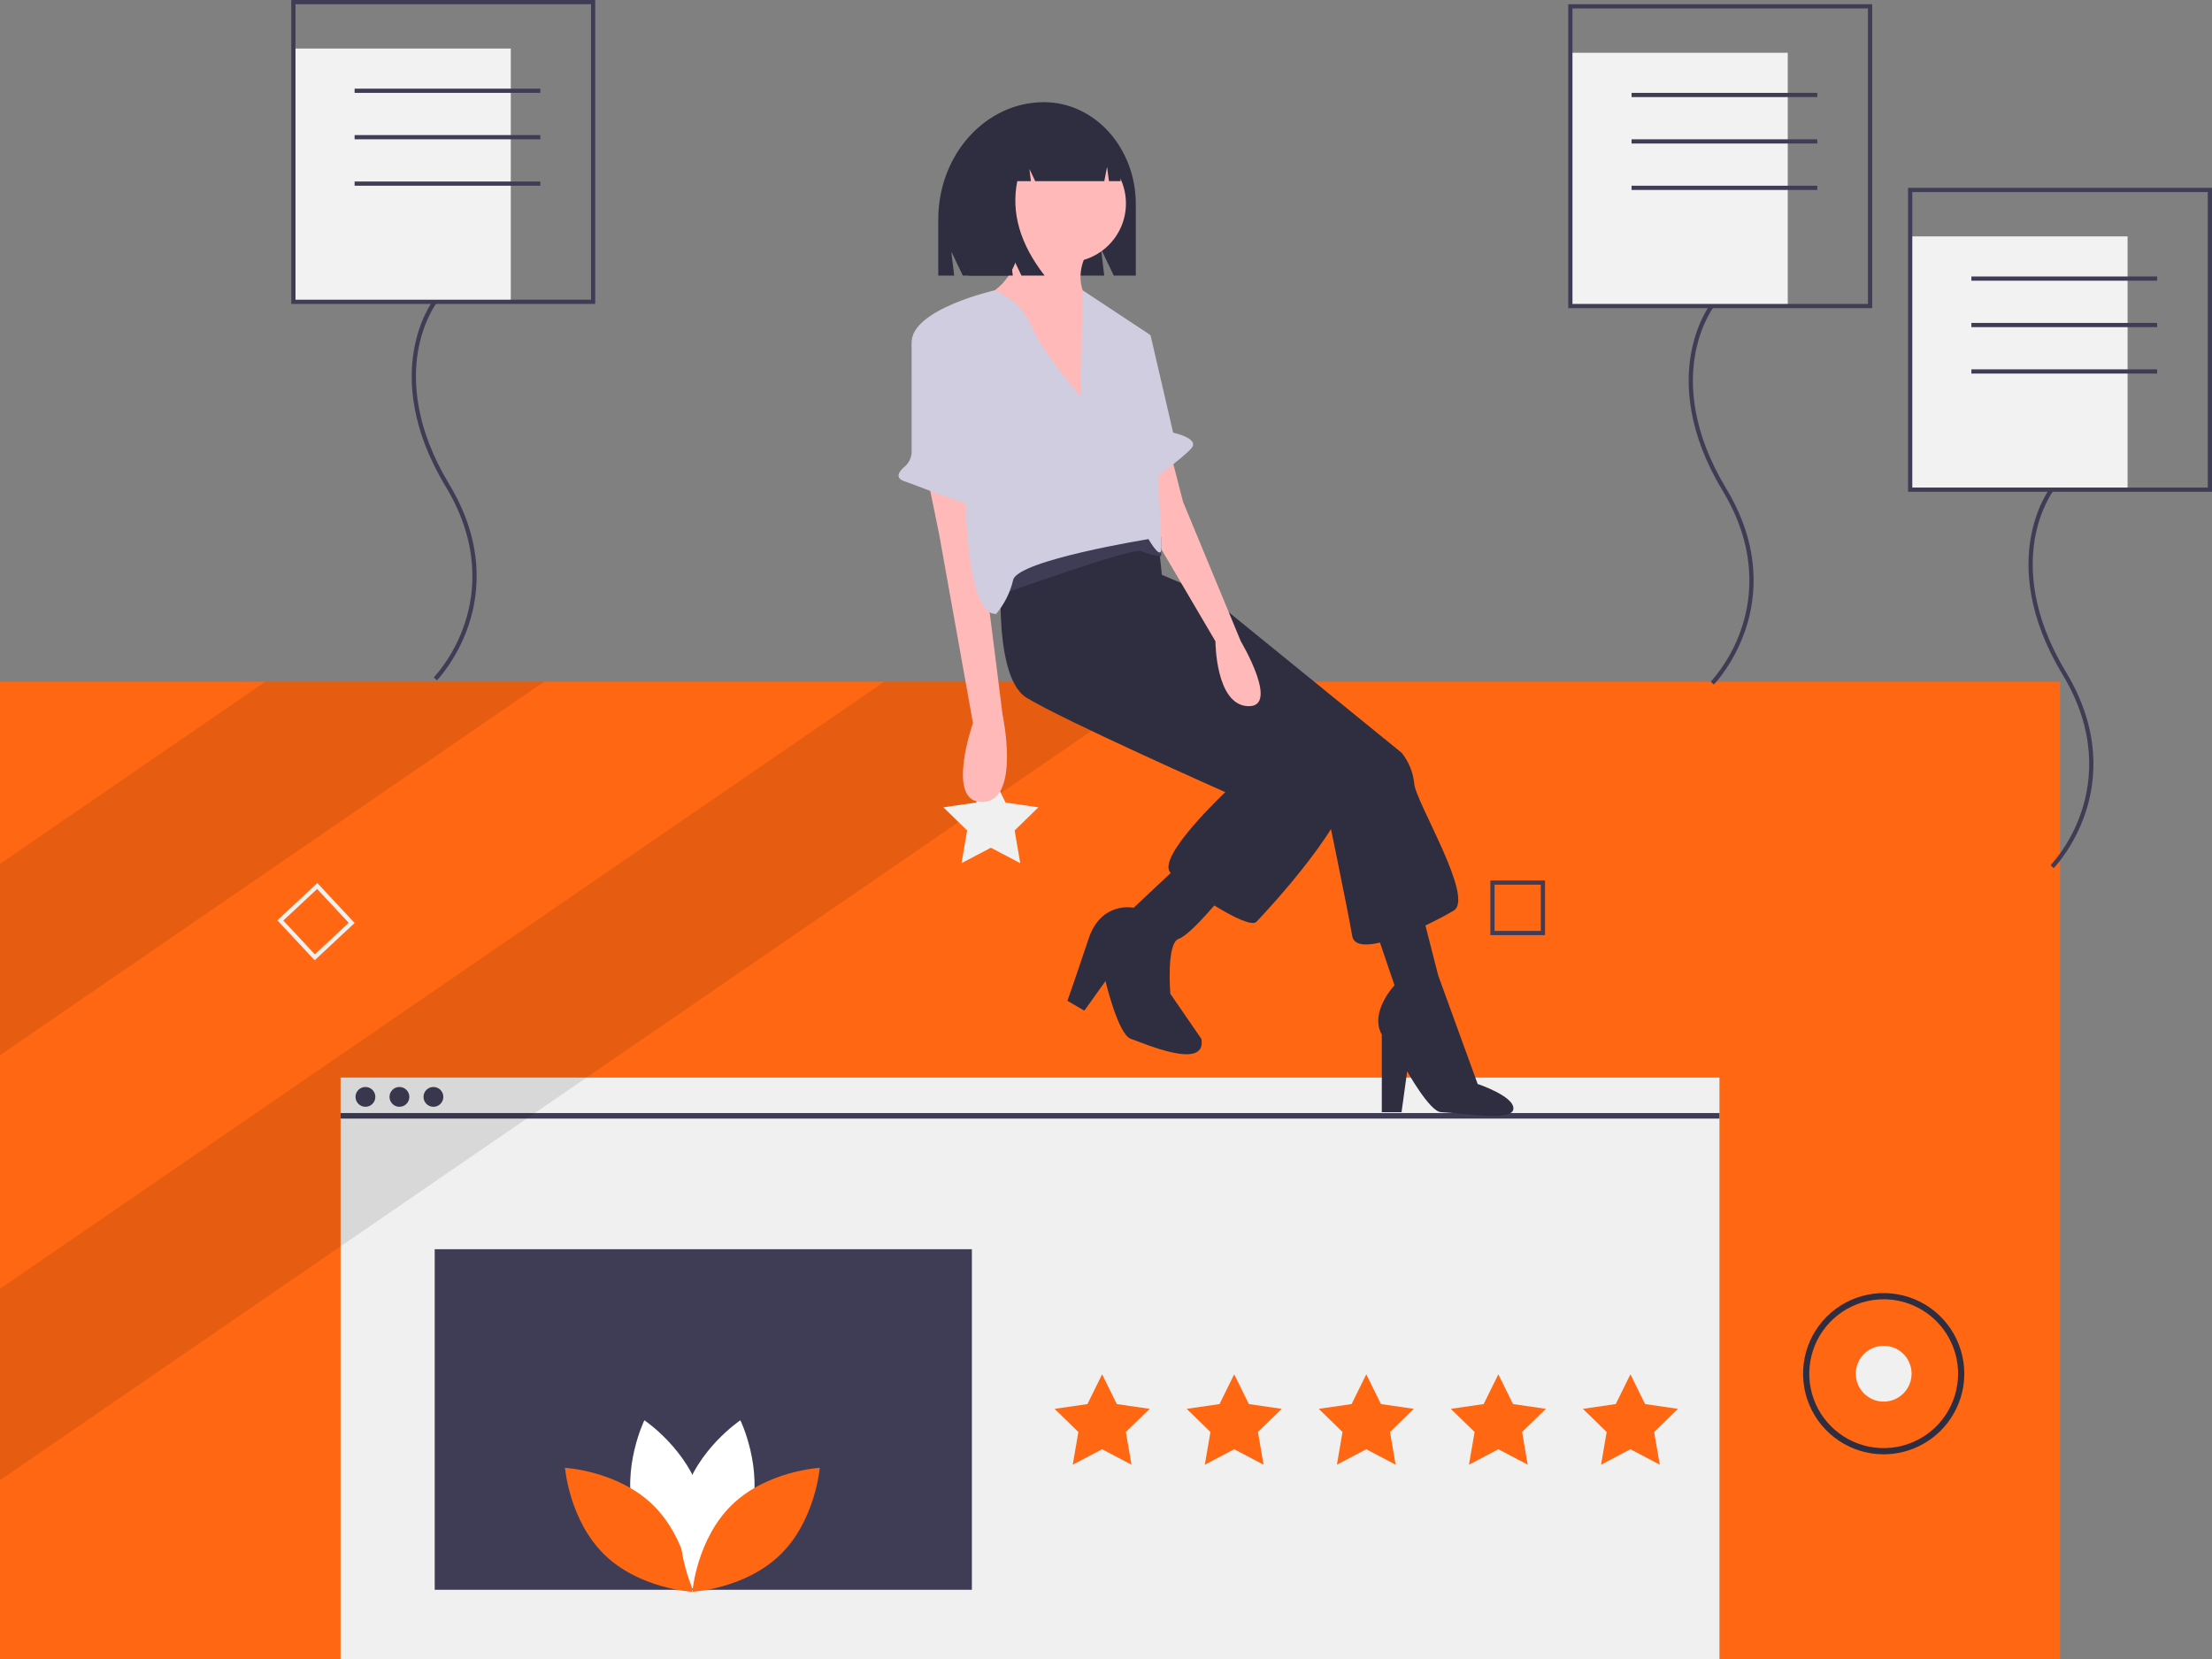 <svg width="736" height="552" viewBox="0 0 736 552" fill="none" xmlns="http://www.w3.org/2000/svg">
<rect x="0" y="0" width="736" height="552" fill="#808080" stroke="none"/>
<g clip-path="url(#clip0)">
<path d="M685.435 226.802H0V552H685.435V226.802Z" fill="#FF6713"/>
<path d="M572.117 358.54H113.318V552H572.117V358.54Z" fill="#F0F0F0"/>
<path d="M572.117 370.344H113.318V372.187H572.117V370.344Z" fill="#3F3D56"/>
<path d="M121.588 368.266C123.41 368.266 124.888 366.789 124.888 364.967C124.888 363.145 123.41 361.668 121.588 361.668C119.766 361.668 118.289 363.145 118.289 364.967C118.289 366.789 119.766 368.266 121.588 368.266Z" fill="#3F3D56"/>
<path d="M132.901 368.266C134.723 368.266 136.2 366.789 136.2 364.967C136.2 363.145 134.723 361.668 132.901 361.668C131.078 361.668 129.601 363.145 129.601 364.967C129.601 366.789 131.078 368.266 132.901 368.266Z" fill="#3F3D56"/>
<path d="M144.213 368.266C146.035 368.266 147.513 366.789 147.513 364.967C147.513 363.145 146.035 361.668 144.213 361.668C142.391 361.668 140.914 363.145 140.914 364.967C140.914 366.789 142.391 368.266 144.213 368.266Z" fill="#3F3D56"/>
<path d="M366.709 457.281L371.593 467.177L382.515 468.764L374.612 476.468L376.477 487.345L366.709 482.209L356.94 487.345L358.805 476.468L350.902 468.764L361.824 467.177L366.709 457.281Z" fill="#FF6713"/>
<path d="M410.654 457.281L415.539 467.177L426.461 468.764L418.557 476.468L420.423 487.345L410.654 482.209L400.885 487.345L402.751 476.468L394.848 468.764L405.77 467.177L410.654 457.281Z" fill="#FF6713"/>
<path d="M454.6 457.281L459.484 467.177L470.406 468.764L462.503 476.468L464.369 487.345L454.6 482.209L444.831 487.345L446.696 476.468L438.794 468.764L449.716 467.177L454.6 457.281Z" fill="#FF6713"/>
<path d="M498.546 457.281L503.43 467.177L514.352 468.764L506.449 476.468L508.315 487.345L498.546 482.209L488.777 487.345L490.642 476.468L482.74 468.764L493.662 467.177L498.546 457.281Z" fill="#FF6713"/>
<path d="M542.492 457.281L547.376 467.177L558.298 468.764L550.395 476.468L552.26 487.345L542.492 482.209L532.722 487.345L534.588 476.468L526.685 468.764L537.607 467.177L542.492 457.281Z" fill="#FF6713"/>
<path d="M323.371 415.656H144.642V528.969H323.371V415.656Z" fill="#3F3D56"/>
<path opacity="0.1" d="M181.088 226.802L0 351.114V287.429L88.314 226.802H181.088Z" fill="black"/>
<path opacity="0.1" d="M387.04 226.802L0 492.497V428.803L294.267 226.802H387.04Z" fill="black"/>
<path d="M104.698 319.517L92.293 306.218L105.593 293.813L117.998 307.113L104.698 319.517ZM94.27 306.287L104.767 317.54L116.021 307.044L105.524 295.791L94.27 306.287Z" fill="#F0F0F0"/>
<path d="M514.076 311.152H495.889V292.966H514.076V311.152ZM497.288 309.753H512.677V294.365H497.288V309.753Z" fill="#3F3D56"/>
<path d="M626.759 466.357C631.887 466.357 636.044 462.2 636.044 457.072C636.044 451.944 631.887 447.787 626.759 447.787C621.631 447.787 617.473 451.944 617.473 457.072C617.473 462.2 621.631 466.357 626.759 466.357Z" fill="#F0F0F0"/>
<path d="M626.759 483.895C621.453 483.895 616.267 482.322 611.856 479.374C607.445 476.427 604.007 472.238 601.976 467.337C599.946 462.436 599.415 457.042 600.45 451.839C601.485 446.636 604.04 441.857 607.791 438.105C611.542 434.354 616.322 431.8 621.525 430.765C626.729 429.73 632.122 430.261 637.024 432.291C641.925 434.321 646.115 437.759 649.062 442.17C652.009 446.581 653.583 451.767 653.583 457.072C653.575 464.183 650.746 471.001 645.717 476.03C640.689 481.058 633.87 483.887 626.759 483.895ZM626.759 432.313C621.861 432.313 617.074 433.765 613.002 436.485C608.93 439.206 605.757 443.073 603.883 447.597C602.009 452.121 601.518 457.1 602.474 461.902C603.429 466.705 605.787 471.117 609.25 474.58C612.713 478.042 617.125 480.4 621.928 481.356C626.731 482.311 631.71 481.821 636.234 479.947C640.758 478.073 644.626 474.899 647.346 470.828C650.067 466.756 651.519 461.969 651.519 457.072C651.512 450.508 648.901 444.214 644.259 439.573C639.617 434.931 633.323 432.32 626.759 432.313Z" fill="#2F2E41"/>
<path d="M210.974 504.129C215.239 519.895 229.848 529.659 229.848 529.659C229.848 529.659 237.542 513.862 233.277 498.096C229.012 482.33 214.403 472.566 214.403 472.566C214.403 472.566 206.709 488.363 210.974 504.129Z" fill="white"/>
<path d="M217.241 500.741C228.945 512.133 230.374 529.646 230.374 529.646C230.374 529.646 212.829 528.688 201.125 517.295C189.422 505.903 187.992 488.39 187.992 488.39C187.992 488.39 205.538 489.348 217.241 500.741Z" fill="#FF6713"/>
<path d="M249.775 504.129C245.51 519.895 230.901 529.659 230.901 529.659C230.901 529.659 223.207 513.862 227.472 498.096C231.737 482.33 246.346 472.566 246.346 472.566C246.346 472.566 254.04 488.363 249.775 504.129Z" fill="white"/>
<path d="M243.507 500.741C231.804 512.133 230.374 529.646 230.374 529.646C230.374 529.646 247.92 528.688 259.624 517.295C271.327 505.903 272.757 488.39 272.757 488.39C272.757 488.39 255.211 489.348 243.507 500.741Z" fill="#FF6713"/>
<path d="M594.84 17.556H522.504V101.827H594.84V17.556Z" fill="#F2F2F2"/>
<path d="M570.246 227.776L569.241 226.795C573.864 221.553 577.368 215.424 579.538 208.781C582.955 198.498 584.625 182.258 573.17 163.287C561.45 143.877 560.923 128.111 562.544 118.303C564.308 107.632 568.809 101.65 568.999 101.401L570.116 102.253C570.071 102.312 565.609 108.262 563.916 118.616C562.353 128.174 562.898 143.558 574.372 162.56C586.12 182.016 584.38 198.708 580.851 209.284C577.028 220.743 570.522 227.494 570.246 227.776Z" fill="#3F3D56"/>
<path d="M622.931 102.529H521.802V1.405H622.931V102.529ZM523.206 101.125H621.527V2.809H523.206V101.125Z" fill="#3F3D56"/>
<path d="M604.672 30.899H542.87V32.304H604.672V30.899Z" fill="#3F3D56"/>
<path d="M604.672 46.349H542.87V47.753H604.672V46.349Z" fill="#3F3D56"/>
<path d="M604.672 61.799H542.87V63.203H604.672V61.799Z" fill="#3F3D56"/>
<path d="M707.908 78.653H635.573V162.923H707.908V78.653Z" fill="#F2F2F2"/>
<path d="M683.315 288.872L682.31 287.891C686.932 282.65 690.436 276.52 692.607 269.877C696.024 259.594 697.693 243.354 686.239 224.383C674.519 204.973 673.991 189.207 675.612 179.4C677.377 168.728 681.877 162.746 682.068 162.497L683.184 163.35C683.139 163.408 678.678 169.358 676.985 179.712C675.422 189.27 675.967 204.654 687.441 223.657C699.188 243.113 697.448 259.804 693.92 270.38C690.097 281.839 683.59 288.59 683.315 288.872Z" fill="#3F3D56"/>
<path d="M736 163.626H634.87V62.501H736V163.626ZM636.275 162.221H734.595V63.905H636.275V162.221Z" fill="#3F3D56"/>
<path d="M717.74 91.996H655.939V93.4H717.74V91.996Z" fill="#3F3D56"/>
<path d="M717.74 107.445H655.939V108.85H717.74V107.445Z" fill="#3F3D56"/>
<path d="M717.74 122.895H655.939V124.299H717.74V122.895Z" fill="#3F3D56"/>
<path d="M169.954 16.152H97.618V100.423H169.954V16.152Z" fill="#F2F2F2"/>
<path d="M145.361 226.371L144.356 225.39C148.978 220.149 152.482 214.019 154.653 207.377C158.07 197.093 159.739 180.853 148.284 161.882C136.565 142.472 136.037 126.707 137.658 116.899C139.422 106.227 143.923 100.245 144.114 99.996L145.23 100.849C145.185 100.908 140.723 106.857 139.031 117.211C137.468 126.77 138.013 142.153 149.487 161.156C161.234 180.612 159.494 197.303 155.966 207.879C152.143 219.338 145.636 226.089 145.361 226.371Z" fill="#3F3D56"/>
<path d="M198.046 101.125H96.916V0H198.046V101.125ZM98.321 99.72H196.641V1.405H98.321V99.72Z" fill="#3F3D56"/>
<path d="M179.786 29.495H117.985V30.899H179.786V29.495Z" fill="#3F3D56"/>
<path d="M179.786 44.944H117.985V46.349H179.786V44.944Z" fill="#3F3D56"/>
<path d="M179.786 60.394H117.985V61.799H179.786V60.394Z" fill="#3F3D56"/>
<path d="M329.698 257.137L334.582 267.034L345.504 268.621L337.601 276.324L339.467 287.202L329.698 282.066L319.928 287.202L321.794 276.324L313.891 268.621L324.813 267.034L329.698 257.137Z" fill="#F0F0F0"/>
<path d="M347.355 33.997H347.355C364.232 33.997 377.914 49.18 377.914 67.909V91.705H370.595L366.358 82.889L367.417 91.705H320.374L316.522 83.69L317.485 91.705H312.189V73.021C312.189 51.469 327.933 33.997 347.355 33.997Z" fill="#2F2E41"/>
<path d="M382.37 189.466L401.133 197.44L466.335 250.443C468.733 253.389 470.202 256.981 470.557 260.763C471.026 266.86 490.727 298.756 483.691 302.978C476.655 307.199 451.325 319.864 449.918 311.421C448.51 302.978 441.005 266.86 441.005 266.86L378.148 210.574L382.37 189.466Z" fill="#2F2E41"/>
<path d="M456.016 304.385L463.99 327.838C463.99 327.838 455.546 336.75 459.768 344.255V370.053H466.335L468.212 356.45C468.212 356.45 475.692 369.881 479.469 370.053C487.389 370.413 503.073 373.23 503.542 369.008C504.011 364.787 491.665 360.672 491.665 360.672L478.531 324.554L472.902 302.509L456.016 304.385Z" fill="#2F2E41"/>
<path d="M333.586 183.368C333.586 183.368 329.364 224.645 341.56 232.15C353.756 239.655 407.701 263.577 407.701 263.577C407.701 263.577 384.716 285.153 389.406 290.313C394.097 295.473 415.206 309.544 418.02 306.73C420.835 303.916 452.263 270.144 448.51 259.355C444.758 248.567 392.69 213.388 392.69 213.388L386.592 191.342L384.716 173.518L365.014 160.854L333.586 183.368Z" fill="#2F2E41"/>
<path d="M355.077 87.265C365.877 87.265 374.632 78.51 374.632 67.711C374.632 56.912 365.877 48.157 355.077 48.157C344.277 48.157 335.522 56.912 335.522 67.711C335.522 78.51 344.277 87.265 355.077 87.265Z" fill="#FFB9B9"/>
<path d="M339.919 75.72C339.919 75.72 340.857 93.544 326.315 99.173C311.774 104.801 362.434 141.388 362.434 141.388V100.58C362.434 100.58 355.867 93.544 362.434 82.756L339.919 75.72Z" fill="#FFB9B9"/>
<path d="M308.725 159.447L312.478 177.74L323.735 240.593C323.735 240.593 314.354 267.329 327.019 266.86C339.684 266.391 333.586 237.779 333.586 237.779L327.019 185.714V165.544L308.725 159.447Z" fill="#FFB9B9"/>
<path d="M389.406 150.534L393.628 166.951L412.86 213.388C412.86 213.388 425.995 235.434 415.206 234.965C404.417 234.495 404.417 213.388 404.417 213.388L382.37 175.863V154.756L389.406 150.534Z" fill="#FFB9B9"/>
<path d="M392.69 287.499L377.21 302.04C377.21 302.04 366.421 299.694 362.2 312.359C357.978 325.023 355.164 332.997 355.164 332.997L360.793 336.281L367.829 326.43C367.829 326.43 372.05 344.255 376.272 345.662C380.494 347.069 401.602 356.45 399.726 345.662L389.406 330.652C389.406 330.652 387.999 313.766 392.221 312.359C396.443 310.952 407.7 296.88 407.7 296.88L392.69 287.499Z" fill="#2F2E41"/>
<path d="M332.842 197.909C332.842 197.909 376.936 181.961 379.75 183.368C381.845 184.294 384.077 184.873 386.357 185.083L386.317 178.678C386.317 178.678 371.776 173.518 363.802 176.802C355.827 180.085 331.435 194.626 331.435 194.626L332.842 197.909Z" fill="#3F3D56"/>
<path d="M359.62 132.007C359.62 132.007 346.955 117.466 343.202 108.554C340.828 103.151 336.47 98.866 331.028 96.583C331.028 96.583 302.861 102.925 303.331 114.183C303.8 125.44 321.156 142.795 321.156 142.795C321.156 142.795 318.81 205.179 331.475 204.241C334.207 200.981 336.135 197.125 337.104 192.984C338.511 186.417 382.136 179.381 382.136 179.381C382.136 179.381 385.888 185.948 386.357 183.134C386.826 180.319 382.605 111.368 382.605 111.368L360.236 96.583L359.62 132.007Z" fill="#D0CDE1"/>
<path d="M306.944 109.651L306.63 109.828C305.627 110.39 304.793 111.21 304.212 112.202C303.631 113.194 303.325 114.322 303.325 115.472L303.33 150.282C303.327 151.228 303.117 152.162 302.716 153.019C302.316 153.877 301.733 154.636 301.01 155.246C299.203 156.783 297.527 158.998 300.985 160.15C306.614 162.026 328.661 171.407 329.13 168.124C329.599 164.841 330.537 161.088 329.13 161.088C328.028 161.088 321.464 127.453 316.19 113.072C315.868 112.192 315.358 111.392 314.696 110.727C314.035 110.063 313.236 109.551 312.357 109.226C311.478 108.9 310.538 108.77 309.604 108.843C308.669 108.917 307.761 109.193 306.944 109.651Z" fill="#D0CDE1"/>
<path d="M376.272 109.727L382.839 111.603L390.345 143.968C390.345 143.968 399.257 145.844 396.443 149.127C393.628 152.411 381.901 160.854 381.901 160.854L376.272 109.727Z" fill="#D0CDE1"/>
<path d="M338.667 43.339C340.138 41.364 342.043 39.755 344.237 38.636C346.43 37.517 348.851 36.918 351.313 36.886H351.913C363.481 36.886 372.858 47.353 372.858 60.265V60.265H368.982L368.356 55.5L367.438 60.265H344.45L342.524 56.234L343.005 60.265H338.483C336.372 70.745 339.404 81.225 347.579 91.705H339.875L336.023 83.644L336.986 91.705H322.3L319.411 73.163C319.411 59.277 327.48 47.502 338.667 43.339Z" fill="#2F2E41"/>
</g>
<defs>
<clipPath id="clip0">
<rect width="736" height="552" fill="white"/>
</clipPath>
</defs>
</svg>
